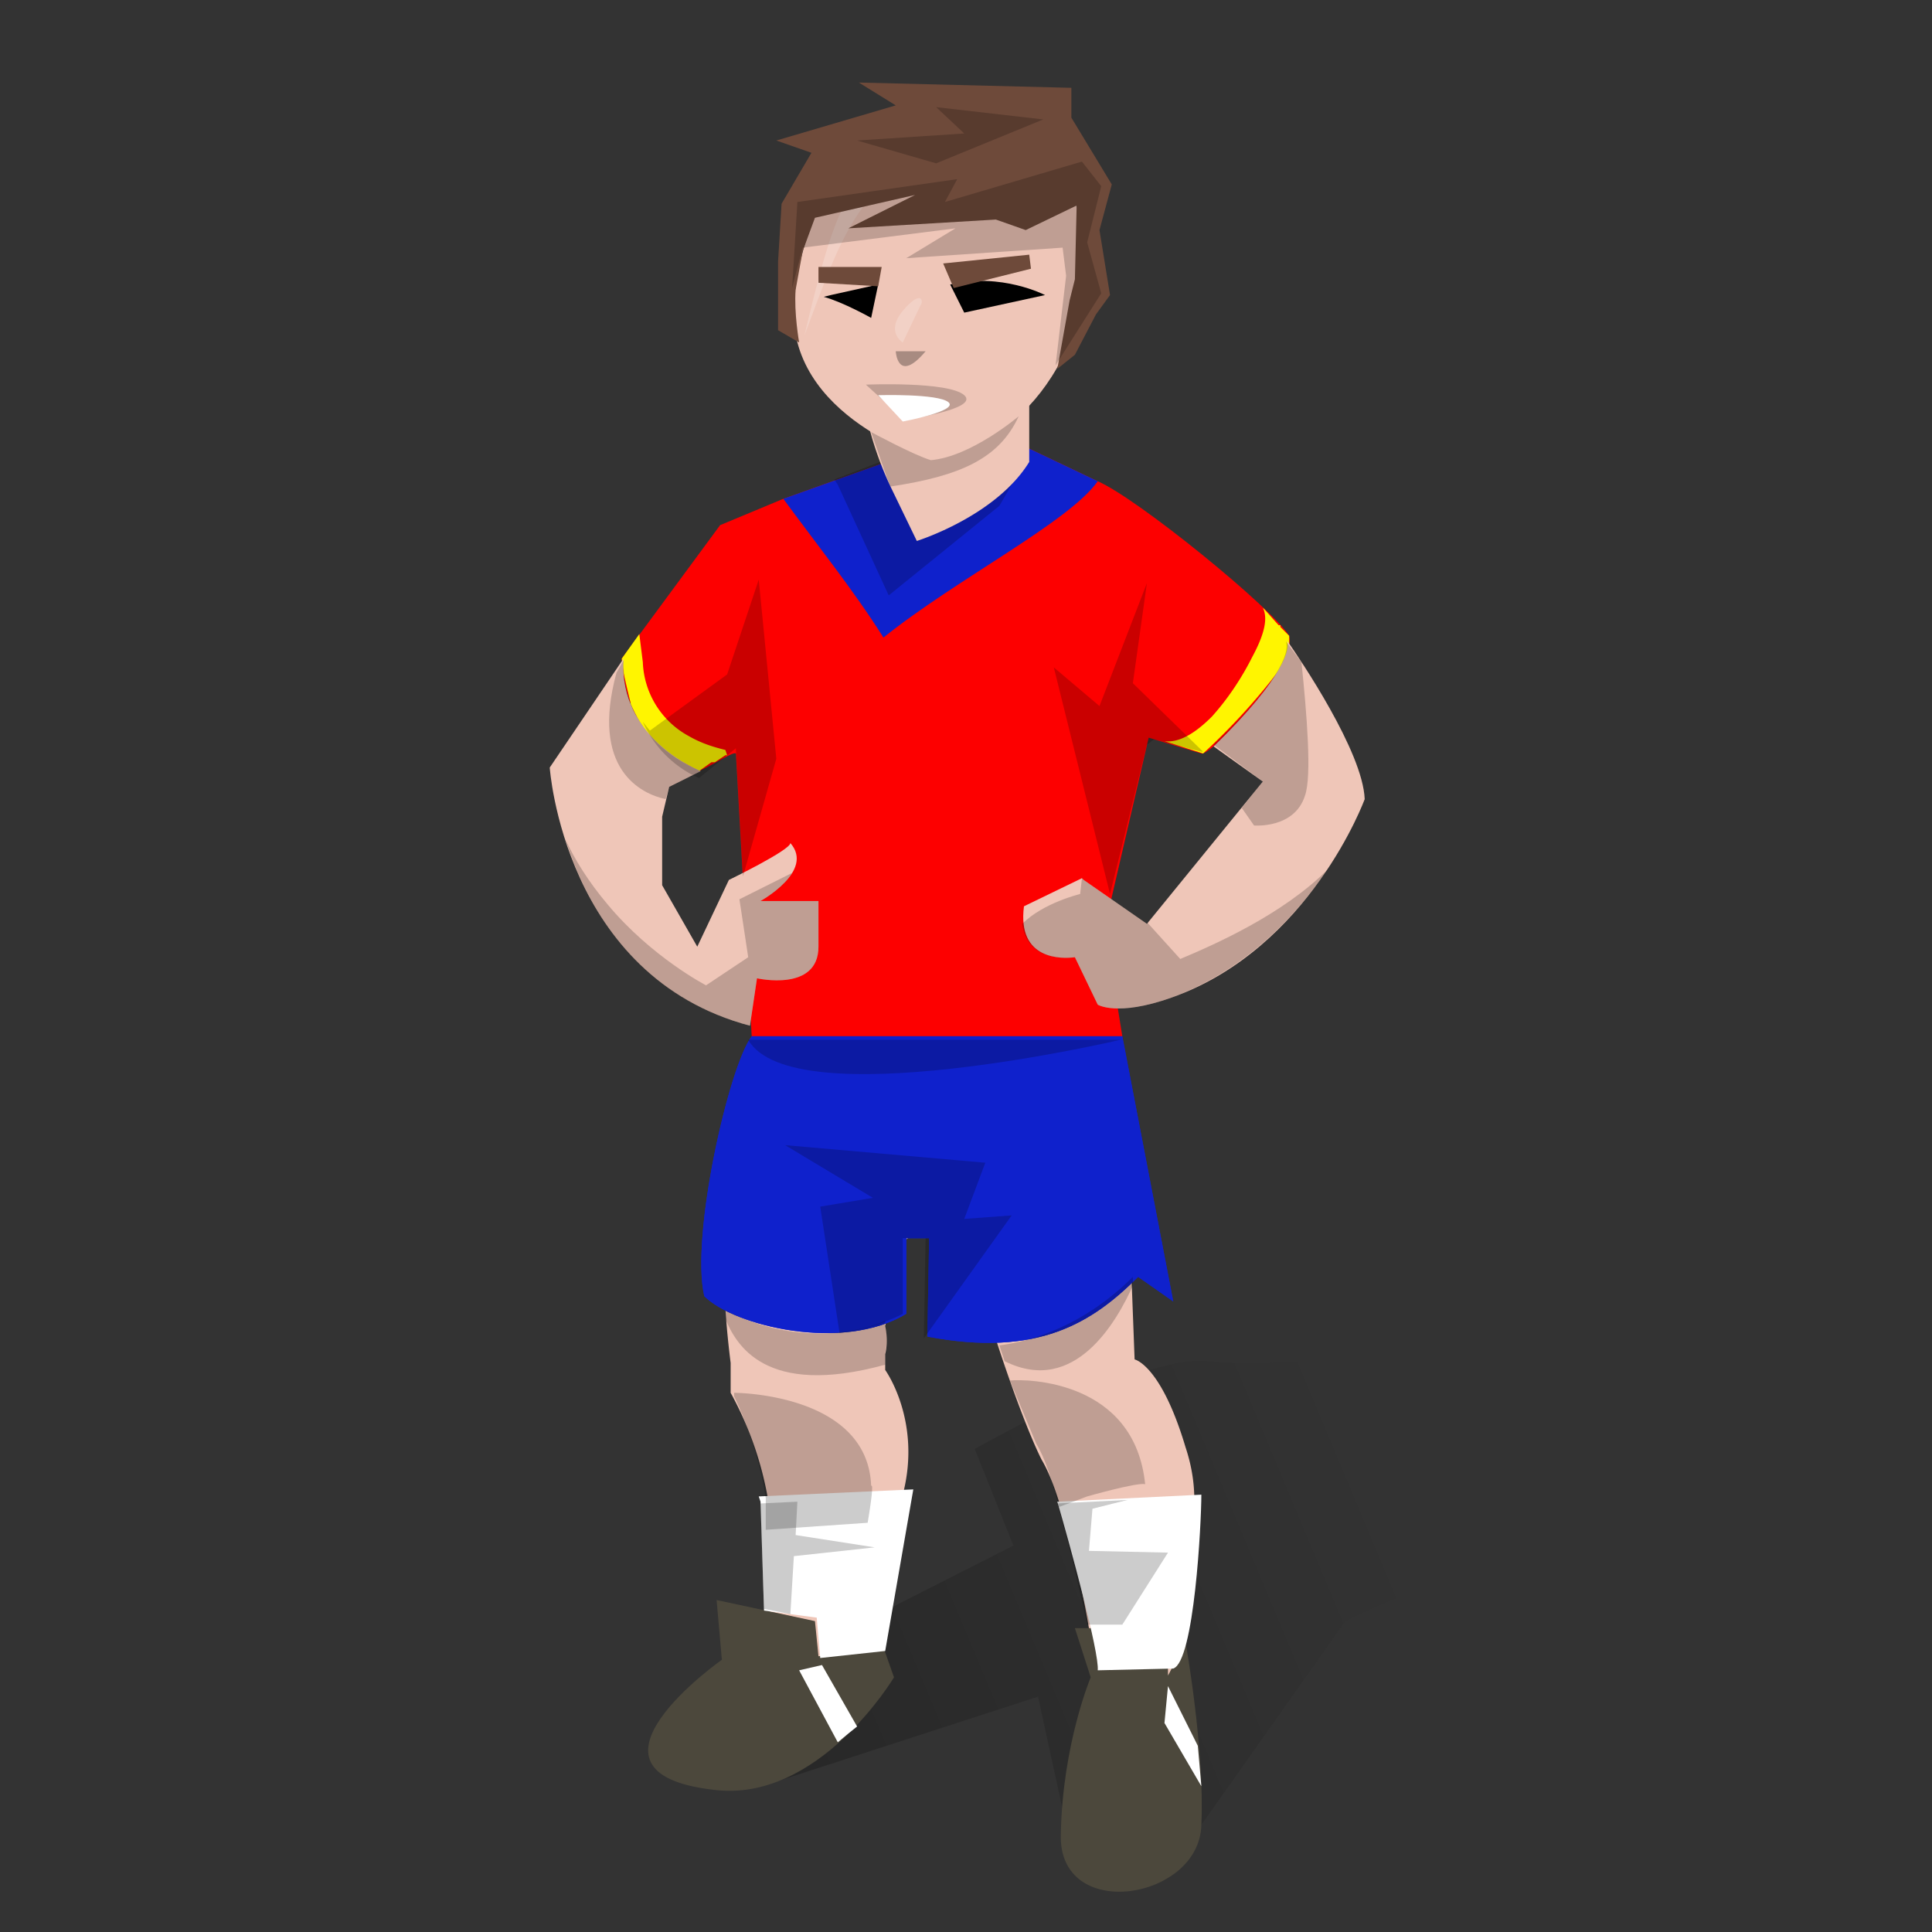 <svg xmlns="http://www.w3.org/2000/svg" xmlns:xlink="http://www.w3.org/1999/xlink" fill="none" viewBox="-205 0 1100 1100" width="1100" height="1100" style="--skin-color: #EFC6B8;--hair-color: #6E4A3A"><rect x="-205" y="0" width="1100" height="1100" fill="#333333" stroke="none"/><defs><linearGradient id="handball_paint0_linear" x1="278" x2="607.5" y1="1046.5" y2="908.5" gradientUnits="userSpaceOnUse"><stop/><stop offset="1" stop-opacity="0"/></linearGradient></defs><g id="handball_background"><path id="handball_Drop_shadow" fill="url(#handball_paint0_linear)" fill-opacity="0.3" d="M232 1016l154-50 17 78 25 32s24 0 34-8c11-8 17-29 17-29l82-116s81-43 159-34c77 10 160-40 160-40s-109-47-178-52c1 0 124-25 132-53 7-28-96-19-96-19l-31-26s-96 27-148 26c-53-1 15 45 35 42 0 1-71 13-111 8-39-4-133 50-133 50l22 55-201 102 61 34z" opacity="0.7"/><path id="handball_body" d="M212 678c-8 32-4 74-1 98v17a195 195 0 0122 65v60l-5 2 31 6 2 21 34-8 14-88c11-42-10-71-10-71v-9c2-8 0-16 0-16l10-48 19-13 31 59c9 29 21 62 29 78 6 10 12 28 16 48h1c11 45 14 76 14 76h44s18-42 12-101c0-11-2-21-5-30-14-47-29-50-29-50l-3-79-3 1-2-18H212z" style="fill:#EFC6B8"/><g id="handball_shoes-sneakers"><path id="handball_Union" fill="#4C483C" fill-rule="evenodd" d="M259 923l2 20 37-5 6 17s-43 72-103 64c-86-10 5-74 5-74l-3-34 56 12zm201 4h-53l9 28s-16 38-17 89c-2 51 79 38 80-5 2-43-9-104-9-104l-10 19v-27z" clip-rule="evenodd"/><path id="handball_path272" fill="white" d="M272 992l-22-41 13-3 20 35-5 4"/><path id="handball_path276" fill="white" d="M477 994l-17-34-2 21 21 36-2-23z"/></g></g><g id="tokyo-handball-2020_4183"><g id="tokyo-handball-2020_men-socks_11"><g id="tokyo-handball-2020_socks_11"><path id="tokyo-handball-2020_Vector_145" fill="white" d="M397 855c7 24 24 86 23 96l43-1c12-4 16-83 16-99l-82 4z"/><path id="tokyo-handball-2020_Vector_146" fill="white" d="M227 852l1 3 2 62 30 4 2 23 37-4 16-92-88 4z"/></g></g><g id="tokyo-handball-2020_men-shirt_44"><g id="tokyo-handball-2020_shirt_11"><g id="tokyo-handball-2020_Group_29"><path id="tokyo-handball-2020_Vector_147" fill="#FD0000" d="M420 274l-42-20-81 10-56 20-36 15-56 76c2 42 27 56 44 64 11-5 19-11 21-10l9 161h211l-10-62 25-108 30 9c5 2 55-50 50-67-10-16-86-78-109-88z"/></g></g><g id="tokyo-handball-2020_neckline_34"><path id="tokyo-handball-2020_path_35" fill="#0F21CC" d="M420 274l-42-20-81 10-56 20c19 26 40 52 57 79 41-33 106-66 122-89z"/></g><g id="tokyo-handball-2020_shirt_x2C__sleeves_x2C__border_3"><g id="tokyo-handball-2020_Group_30"><path id="tokyo-handball-2020_Vector_148" fill="#FFF500" d="M161 377l-2-16-10 14 1 8a800 800 0 004 17v1l1 2 5 10c5 7 12 14 22 20l11 6 7-5h2l6-4h1l-1-3c-8-2-14-4-21-8a50 50 0 01-26-42z"/><path id="tokyo-handball-2020_Vector_149" fill="#FFF500" d="M508 374c-6 12-14 24-23 34-10 10-19 15-27 14l22 7a366 366 0 0046-51l3-9v-4-3l-1-1-4-4v-1h-1l-8-9-1-1c3 6 1 15-6 28z"/></g></g></g><g id="tokyo-handball-2020_men-pants_44"><g id="tokyo-handball-2020_shorts_11"><g id="tokyo-handball-2020_Group_31"><g id="tokyo-handball-2020_Vector_150"><path fill="#0F21CC" d="M434 590H223c-13 17-35 114-27 148 17 17 79 32 115 10v-43h13l-1 56c63 12 94-8 120-34l20 14-29-151z"/><path fill="#0F21CC" d="M434 590H223c-13 17-35 114-27 148 17 17 79 32 115 10v-43h13l-1 56c63 12 94-8 120-34l20 14-29-151z"/></g></g></g></g></g><g id="handball_player_default"><path id="handball_right-arm-side_2" d="M150 375l-42 62s8 119 114 147l4-27s35 8 35-18v-26h-33s31-17 17-33c0 4-35 21-35 21l-18 38-20-35v-39l4-17 18-9s-47-18-44-64z" style="fill:#EFC6B8"/><path id="handball_left-arm-side_2" d="M407 545l13 27s11 7 42-4c79-28 110-113 110-113-1-27-37-80-44-90 1 4 0 19-42 60l28 20-66 81-36-25-1-1-33 16c-4 31 22 30 29 29z" style="fill:#EFC6B8"/><g id="handball_overlay_5"><path id="handball_Intersect_15" fill="black" fill-opacity="0.2" d="M174 455l2-7 18-9s-45-16-44-63l-4 7c-15 55 14 69 28 72z"/><path id="handball_Intersect_16" fill="black" fill-opacity="0.2" d="M536 377c3 29 6 65 2 76-6 19-29 17-29 17l-7-10 12-15-28-21c42-40 43-55 41-59l9 12z"/><path id="handball_Intersect_17" fill="black" fill-opacity="0.2" d="M448 525l19 21c19-8 58-25 84-51-18 26-46 57-89 73-31 11-42 4-42 4l-13-27c-6 1-27 2-30-19 12-12 33-17 33-17l1-9 1 1 36 25v-1z"/><path id="handball_Intersect_18" fill="black" fill-opacity="0.2" d="M246 497l-30 15 5 33-24 16s-31-16-56-46c-11-13-19-26-24-37 12 38 40 89 105 106l4-27s35 8 35-18v-26h-33s13-7 18-16z"/></g></g><g id="handball_foreground" clip-path="url(#handball_clip0)"><g id="handball_body_overlay"><path id="handball_Intersect_21" fill="black" fill-opacity="0.2" d="M299 752c-11 5-48 16-91-6v5c6 14 22 45 91 26v-7c2-8 0-16 0-16v-2z"/><path id="handball_Intersect_22" fill="black" fill-opacity="0.2" d="M440 727c-29 29-60 37-76 39l3 9c40 20 64-23 73-43v-5z"/><path id="handball_Intersect_23" fill="black" fill-opacity="0.2" d="M398 858l16-6s28-8 33-7c-6-59-67-60-77-59l15 36c5 8 9 21 13 36z"/><path id="handball_Intersect_24" fill="black" fill-opacity="0.2" d="M231 871l58-4s4-23 2-21c-2-53-78-53-78-53v2a219 219 0 0118 58v18z"/><path id="handball_Shorts" fill="black" fill-opacity="0.2" d="M321 762l1-57h-13v43s-14 8-36 11l-11-72 30-5-50-30 114 10-12 32 27-2-50 70z"/><path id="handball_Shorts_2" fill="black" fill-opacity="0.2" d="M221 592h212s-187 44-212 0z"/><path id="handball_Shirt" fill="black" fill-opacity="0.2" d="M479 428h1l-40-39 8-57-27 70-26-22 32 129 21-85 4-3 27 7z"/><path id="handball_Shirt_2" fill="black" fill-opacity="0.2" d="M380 254l-2-1-82 10-26 10 2 3 29 63 63-51 7-12s6-11 9-22z"/><path id="handball_Shirt_3" fill="black" fill-opacity="0.2" d="M218 499l19-67-10-102-18 54-44 32-4-5a63 63 0 0032 32l21-17v1l4 72z"/><path id="handball_Intersect_25" fill="black" fill-opacity="0.2" d="M415 883l45 1-26 41h-20c-4-18-9-41-17-69l40-2-20 5-2 24z"/><path id="handball_Intersect_26" fill="black" fill-opacity="0.2" d="M249 855l-1 19 45 7-46 5-2 33-15-3-2-58v-2l21-1z"/></g><path id="handball_neck" d="M381 175v88c-19 31-64 45-64 45l-15-31a195 195 0 01-12-33c82-15 61-63 91-69z" style="fill:#EFC6B8"/><path id="handball_face" d="M326 262s-84-24-79-90c5-54 34-105 88-105s95 52 72 120c-24 68-81 75-81 75z" style="fill:#EFC6B8"/><g id="handball_overlay_7"><path id="handball_path970" fill="black" fill-opacity="0.3" d="M322 200h-17s1 19 17 0z"/><path id="handball_path972" fill="black" fill-opacity="0.2" d="M288 219s47-2 56 6-34 14-34 14l-22-20z"/><path id="handball_path974" fill="white" d="M295 225s34-1 40 4-26 11-26 11l-14-15z"/><path id="handball_Vector_16" fill="white" fill-opacity="0.2" d="M253 191c17-71 27-108 78-112h23c-68 14-78 51-101 112z"/><path id="handball_Vector_17" fill="white" fill-opacity="0.2" d="M309 177c11-13 12-5 10-3l-10 21s-10-6 0-18z"/><path id="handball_path976" fill="black" d="M336 162l8 16 46-10s-25-13-54-6z"/><path id="handball_path980" fill="black" d="M295 162l-27 6-4 1c11 3 27 12 27 12l4-19z"/><path id="handball_path436" fill="black" fill-opacity="0.2" d="M302 277c40-6 62-16 73-40 0 0-27 23-50 25-10-3-34-16-34-16l9 26 2 5z"/></g><path id="handball_right-eyebrow" d="M381 145l-49 5 6 14 44-11-1-8z" style="fill:#6E4A3A"/><path id="handball_left-eyebrow" d="M297 152h-36v9l34 2 2-11z" style="fill:#6E4A3A"/></g><g id="handball_haircut_medium"><path id="handball_medium" d="M305 60l-68 20 20 7-17 29-2 33v39l12 7s-3-17-2-30l4-22 7-19 57-13-38 19 84-5 17 6 29-14-1 42-3 12-7 39 10-8 12-23 8-11-6-37 7-26-23-38V50l-121-3 21 13z" style="fill:#6E4A3A"/><g id="handball_overlay_9"><path id="handball_path1010" fill="black" fill-opacity="0.2" d="M422 106l-11-14-78 23 7-13-91 13-3 49 6-23 87-11-28 17 89-6 2 16-6 51 26-41-8-29 8-32z"/><path id="handball_path1026" fill="black" fill-opacity="0.2" d="M328 61l16 15-61 4 45 13 61-25-61-7z"/></g></g></svg>